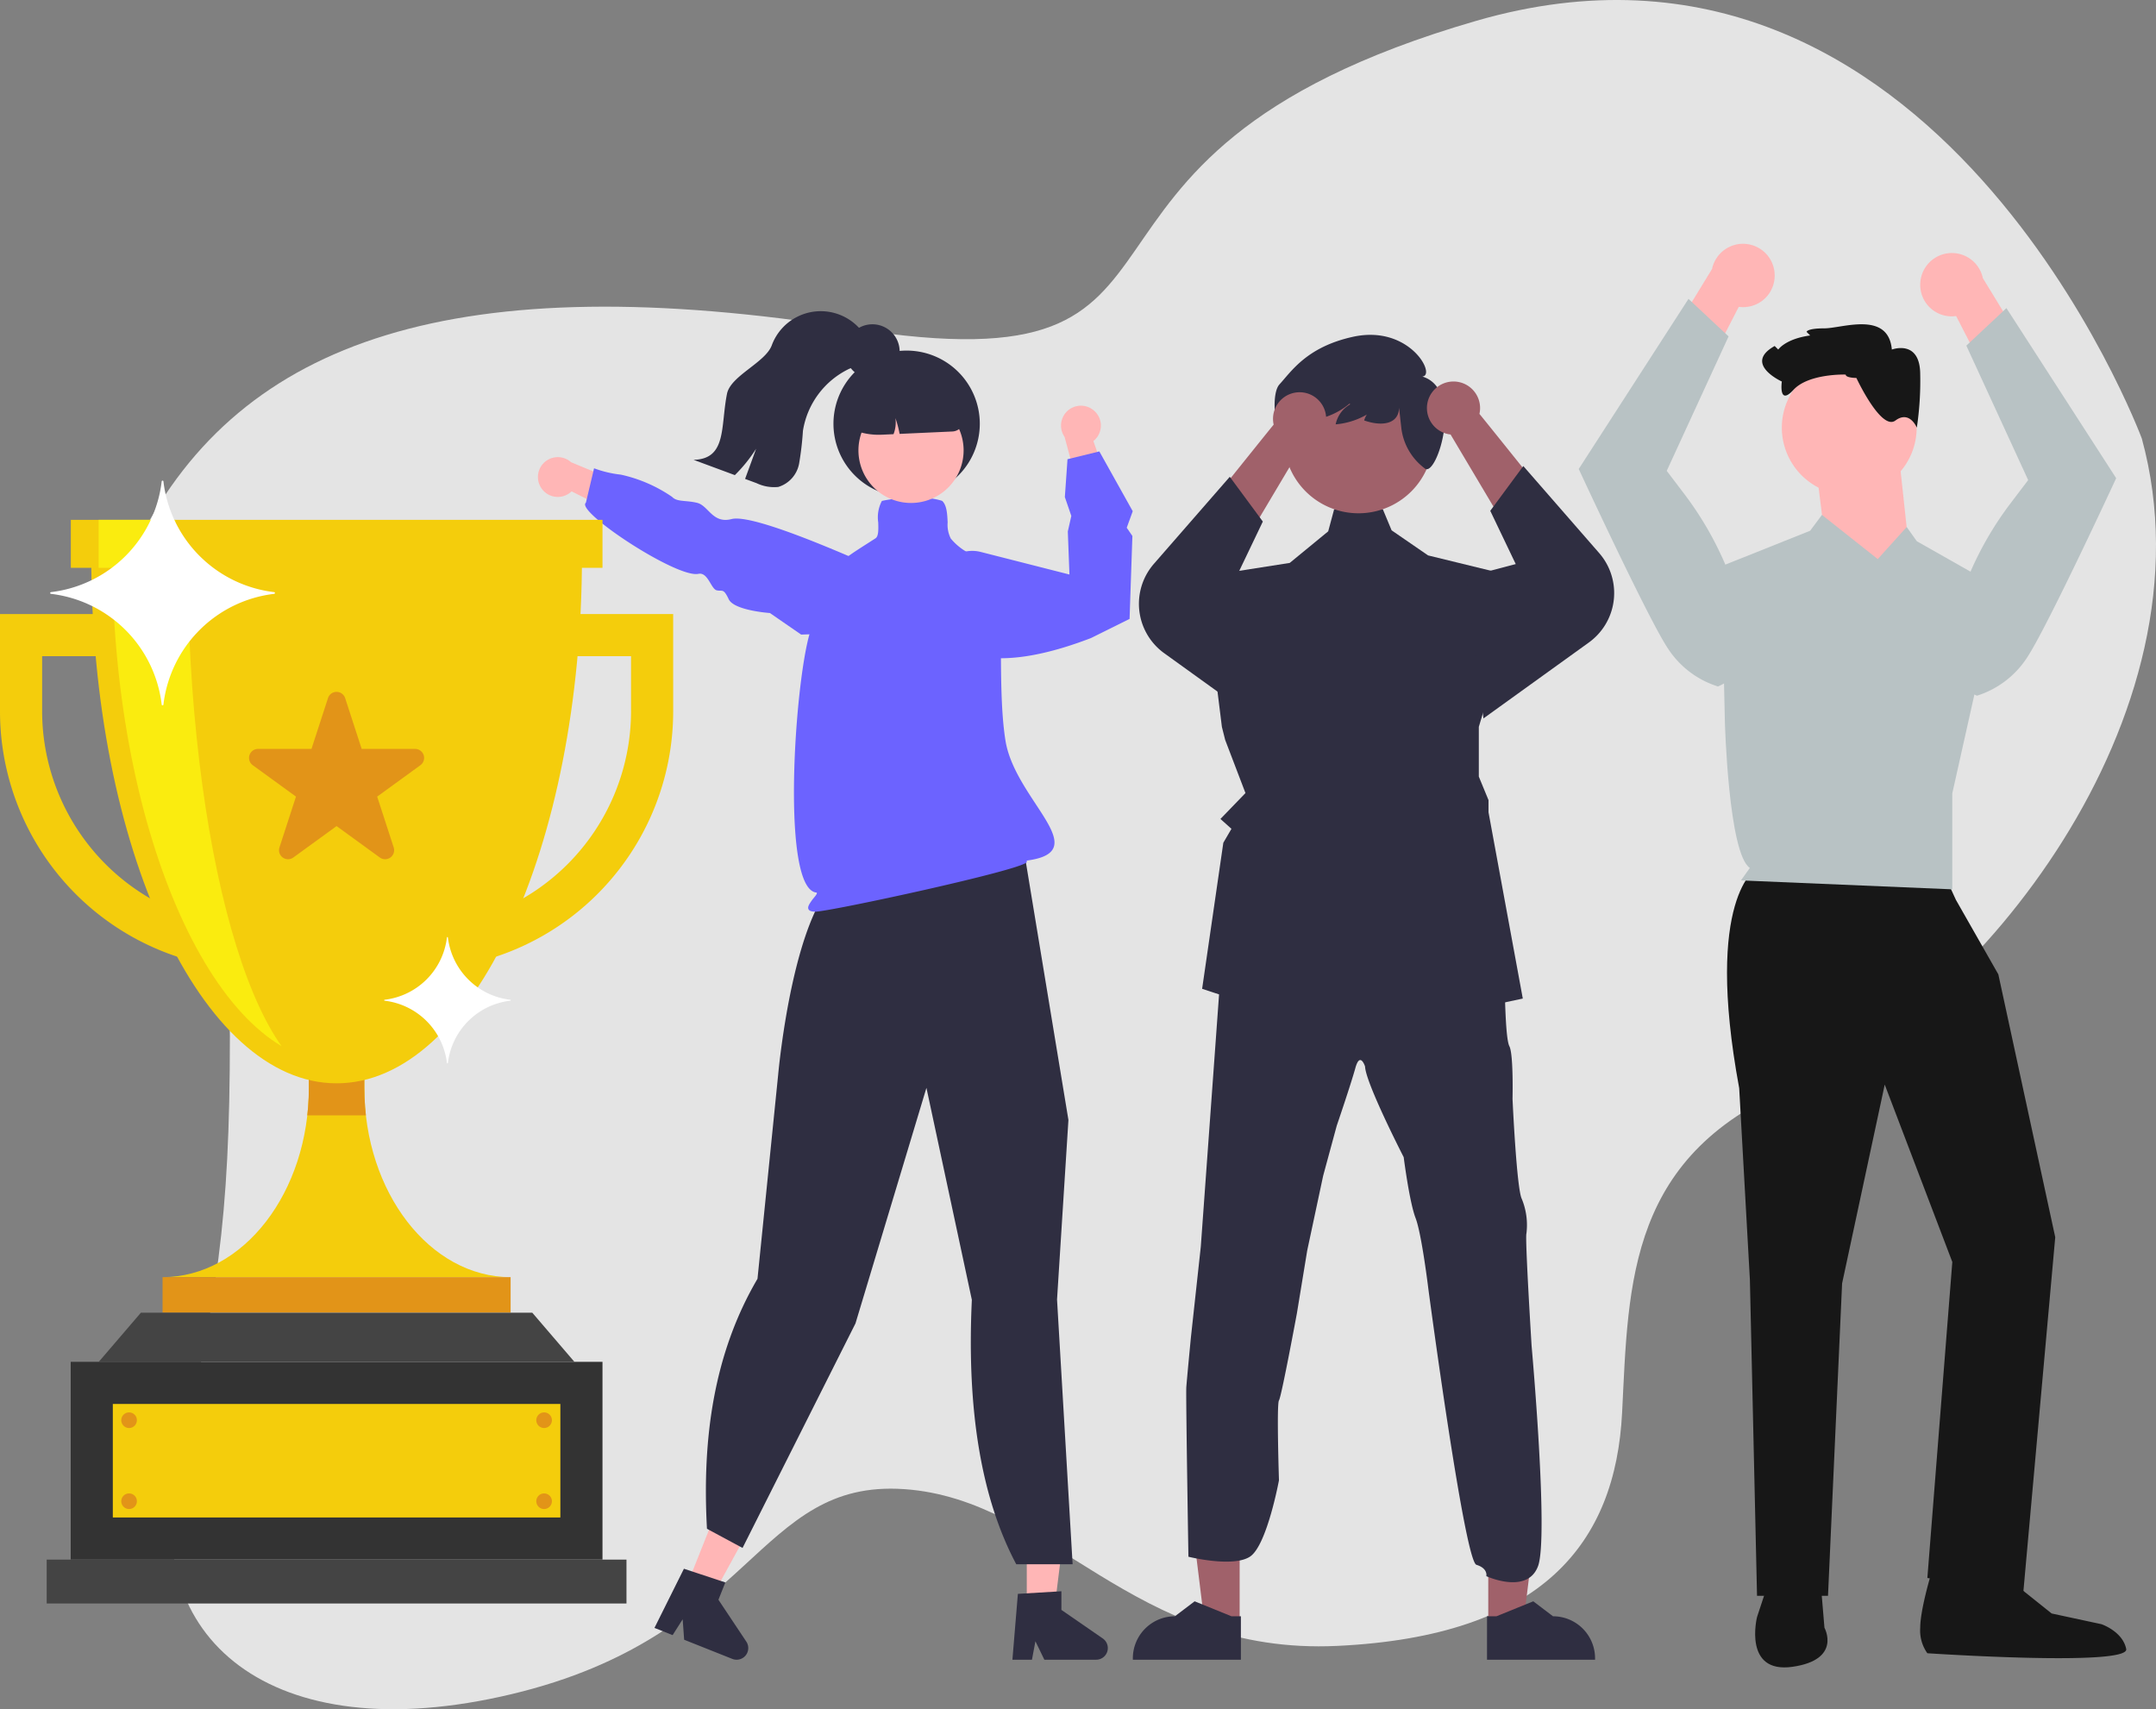<svg xmlns="http://www.w3.org/2000/svg" xmlns:xlink="http://www.w3.org/1999/xlink" id="Group_1459" data-name="Group 1459" width="311.07" height="246.647" viewBox="0 0 311.07 246.647"><rect x="0" y="0" width="311.07" height="246.647" fill="#808080" stroke="none"/><defs><clipPath id="clip-path"><rect id="Rectangle_2312" data-name="Rectangle 2312" width="311.07" height="246.647" fill="none"></rect></clipPath><clipPath id="clip-path-2"><path id="Path_3633" data-name="Path 3633" d="M62.788,265.461v7.588c0,15.065-9.468,27.322-21.109,27.322H91.9c-11.641,0-21.109-12.257-21.109-27.322v-7.588Z" transform="translate(-41.679 -265.461)" fill="none"></path></clipPath><clipPath id="clip-path-4"><path id="Path_3638" data-name="Path 3638" d="M28.812,144.856c.31,39.035,15,71.771,32.35,71.771S93.2,183.891,93.514,144.856Z" transform="translate(-28.812 -144.856)" fill="none"></path></clipPath></defs><g id="Group_1450" data-name="Group 1450"><g id="Group_1449" data-name="Group 1449" clip-path="url(#clip-path)"><path id="Path_3593" data-name="Path 3593" d="M321.285,63.275S291.717-16.23,225.28,3c-68.4,19.8-32.773,53.517-89.934,44.424S47.1,48.9,32.352,77.859s13.079,44.65,13.079,71.632-1.926,37.961-7.5,62.285S51.07,252.834,86.1,244.466s35.249-31.03,56.605-29.579,32.865,24.031,62.515,22.622,40.135-14.85,41.082-33.665.8-37.5,25.47-47.387S332.3,103.6,321.285,63.275" transform="translate(-12.262 0)" fill="#e4e4e4"></path><path id="Path_3594" data-name="Path 3594" d="M492.323,69.321a4.542,4.542,0,0,0,5.178,4.657l7.383,14.351L509,81.02l-7.642-12.508a4.566,4.566,0,0,0-9.033.808Z" transform="translate(-215.268 -28.371)" fill="#ffb6b6"></path><path id="Path_3595" data-name="Path 3595" d="M507.832,79.006l15.836,24.545-.052.113c-.06.129-3.646,7.875-7.121,14.969-.535,1.092-1.068,2.169-1.584,3.2q-.334.668-.659,1.307c-1.459,2.877-2.734,5.255-3.5,6.385a13.4,13.4,0,0,1-7.1,5.389l-.073.019-.07-.029a6.8,6.8,0,0,1-4.048-7.483,48.185,48.185,0,0,1,8.941-20.215l2.568-3.384-8.922-19.4Z" transform="translate(-218.343 -34.546)" fill="#b8c2c4"></path><path id="Path_3596" data-name="Path 3596" d="M312.018,401.008h-5.069l-2.412-19.553h7.482Z" transform="translate(-133.16 -166.792)" fill="#a0616a"></path><path id="Path_3597" data-name="Path 3597" d="M306.035,419.052H290.446v-.2a6.068,6.068,0,0,1,6.068-6.068l2.848-2.16,5.313,2.16h1.361Z" transform="translate(-126.998 -179.548)" fill="#2f2e41"></path><path id="Path_3598" data-name="Path 3598" d="M381.57,401.008h5.069l2.411-19.553h-7.482Z" transform="translate(-166.842 -166.792)" fill="#a0616a"></path><path id="Path_3599" data-name="Path 3599" d="M381.253,419.052h15.589v-.2a6.068,6.068,0,0,0-6.068-6.068l-2.847-2.16-5.313,2.16h-1.361Z" transform="translate(-166.704 -179.548)" fill="#2f2e41"></path><path id="Path_3600" data-name="Path 3600" d="M304.133,306.061c.075-1.116.67-7.286.67-7.286l1.426-13.086L308.742,251l.164-2.271L322.07,246.2l9-4.313,10.694,3.419,8.327,3.123s.015,1.336.079,2.952c.086,2.114.235,4.705.591,5.379.6,1.191.446,7.582.446,7.582s.591,13,1.337,14.43a9.9,9.9,0,0,1,.67,4.99c-.225.6.745,16.212.745,16.212s2.488,27.636.927,31.8-7.461,1.437-7.461,1.437.285-1.112-1.426-1.636-6.922-39.71-6.922-39.71-.97-8.035-1.86-10.338-1.711-8.772-1.711-8.772-5.5-10.709-5.575-13.09c0,0-.72-2.228-1.4.225s-2.688,8.327-2.688,8.327l-1.957,7.215-2.3,10.779-1.49,9.075s-2.231,12.045-2.587,12.565,0,11.525,0,11.525-1.725,9.371-4.164,11.008-8.9.026-8.9.026-.381-23.239-.306-24.355" transform="translate(-132.979 -105.767)" fill="#2f2e41"></path><path id="Path_3601" data-name="Path 3601" d="M310.706,163.876l2.926,7.663-3.611,3.737,1.59,1.422-1.173,2.011-3.059,21.078,16.768,5.528,5.647-6.154,4.452,6.154,19.4-4.121L348.7,174.315v-1.757l-1.4-3.393v-7.183L353.72,140.6l-13.738-3.353-5.265-3.622-1.268-3.045h-7.021l-.858,3.191-5.55,4.558-7.4,1.159-5.6,1.113-.713,1.549,1.425-.31,2.5,20.157Z" transform="translate(-133.935 -57.097)" fill="#2f2e41"></path><path id="Path_3602" data-name="Path 3602" d="M339.927,93.327A10.775,10.775,0,1,1,329.152,104.1a10.775,10.775,0,0,1,10.775-10.775" transform="translate(-143.923 -40.808)" fill="#a0616a"></path><path id="Path_3603" data-name="Path 3603" d="M327.482,93.023c1.754-1.909,3.948-5.4,10.594-6.872,8.212-1.813,12.093,5.606,10.022,5.727,6.055,1.833,2.165,14.365.429,13.315a.516.516,0,0,1-.043-.034,8.528,8.528,0,0,1-3.407-5.82l-.33-2.966c-.047,2.413-2.513,2.732-5.033,1.844a3.161,3.161,0,0,1,2.234-2.2A10.813,10.813,0,0,1,335.6,98.78a4.321,4.321,0,0,1,2.1-2.892l-.1-.1a10.387,10.387,0,0,1-3.331,1.886,3.926,3.926,0,0,1-4-.9,2.961,2.961,0,0,1-.569-1.025c.205,1.911-1.076,4.092-2.072,3.718-.828-.161-1.311-5.171-.143-6.442" transform="translate(-142.889 -37.545)" fill="#2f2e41"></path><path id="Path_3604" data-name="Path 3604" d="M369.255,105.476l9.8,16.487,7.243-3.421s-12.48-15.588-12.878-16.037a3.835,3.835,0,1,0-4.582,2.9A3.88,3.88,0,0,0,369.255,105.476Z" transform="translate(-159.965 -42.776)" fill="#a0616a"></path><path id="Path_3605" data-name="Path 3605" d="M378.428,155.925l15.208-10.956a8.789,8.789,0,0,0,1.994-12.269q-.239-.331-.506-.638l-10.945-12.555-4.768,6.461,3.675,7.684-7.116,1.877Z" transform="translate(-164.394 -52.254)" fill="#2f2e41"></path><path id="Path_3606" data-name="Path 3606" d="M320.711,108.23l-9.8,16.487-7.243-3.421s12.48-15.588,12.878-16.037a3.835,3.835,0,1,1,4.582,2.9,3.879,3.879,0,0,1-.418.07" transform="translate(-132.78 -43.98)" fill="#a0616a"></path><path id="Path_3607" data-name="Path 3607" d="M310.867,158.678l-15.208-10.956a8.789,8.789,0,0,1-1.994-12.269q.239-.331.506-.638l10.945-12.555,4.768,6.461-3.675,7.684,7.116,1.877Z" transform="translate(-127.681 -53.458)" fill="#2f2e41"></path><path id="Path_3608" data-name="Path 3608" d="M138.42,121.711a2.853,2.853,0,0,0,3.961.765,2.821,2.821,0,0,0,.391-.317l9.059,4.551-.617-5.232-8.508-3.519a2.868,2.868,0,0,0-4.285,3.753Z" transform="translate(-60.305 -51.255)" fill="#ffb6b6"></path><path id="Path_3609" data-name="Path 3609" d="M181.181,144.08l-4.51-3.111s-5.165-.35-5.942-1.992-.908-1.09-1.736-1.286-1.255-2.668-2.643-2.376c-3.123.656-17.812-9.05-16.227-10.263l1.178-4.968a15.989,15.989,0,0,0,3.865.916,20.955,20.955,0,0,1,7.4,3.213c.7.748,1.932.459,3.588.851s2.236,3.057,4.983,2.348c3.866-1,23.89,8.5,26.056,9.387,2.378.973,4.038,3.873,4.038,3.873l-.654,2.761Z" transform="translate(-65.589 -52.507)" fill="#6c63ff"></path><path id="Path_3610" data-name="Path 3610" d="M263.251,401.714h3.931l1.871-15.163h-5.8Z" transform="translate(-115.107 -169.021)" fill="#ffb6b6"></path><path id="Path_3611" data-name="Path 3611" d="M260.356,408.42l6.28-.375v2.69l5.971,4.124a1.681,1.681,0,0,1-.955,3.064h-7.477l-1.289-2.662-.5,2.662h-2.819Z" transform="translate(-113.495 -178.419)" fill="#2f2e41"></path><path id="Path_3612" data-name="Path 3612" d="M175.7,396.615l3.652,1.454,7.346-13.4-5.391-2.145Z" transform="translate(-76.824 -167.261)" fill="#ffb6b6"></path><path id="Path_3613" data-name="Path 3613" d="M172.046,402.272l5.974,1.975-.995,2.5,4.022,6.04a1.681,1.681,0,0,1-2.021,2.494l-6.947-2.765-.213-2.95-1.452,2.287-2.619-1.043Z" transform="translate(-73.369 -175.895)" fill="#2f2e41"></path><path id="Path_3614" data-name="Path 3614" d="M219.353,278.118,212.8,247.526l-10.236,33.99-16.208,32.231-.086.171-5.134-2.764c-.725-13.087,1-25.351,7.29-36.075l2.98-29.434c.092-1.006,2.315-24.617,9.355-28.8l2.061-4.7,20.506-5.065.075.084a15.679,15.679,0,0,1,3.756,7.873l6.127,37.119,0,.021-1.643,25.895,2.248,38.2H225.76q-7.546-14.2-6.407-38.154" transform="translate(-79.133 -90.544)" fill="#2f2e41"></path><path id="Path_3615" data-name="Path 3615" d="M276.823,104.764a2.854,2.854,0,0,1-.116,4.373l3.348,9.569-5.109-1.285-2.4-8.89a2.868,2.868,0,0,1,4.273-3.767Z" transform="translate(-118.951 -45.489)" fill="#ffb6b6"></path><path id="Path_3616" data-name="Path 3616" d="M206.65,187.34c-.552,0-.866-.108-.988-.34-.178-.341.131-.786.49-1.3.249-.36.979-1.074.62-1.118-5.44-.664-2.828-34.2-.471-38.635.479-.9-.028-2.283.512-3.811,1.474-4.174,3.485-5.458,7.491-8.013l1.016-.651c.455-.293.43-1.263.4-2.291a5.052,5.052,0,0,1,.5-3.061l.036-.048.059-.014c1.353-.313,5.905-.894,8.6,0l.037.012.028.028c.64.64.7,1.881.755,3.08a4.38,4.38,0,0,0,.452,2.319,8.4,8.4,0,0,0,5.943,3.026l.155,0,.016.155c1.942,3.7.422,17.423,1.771,25.949,1.371,8.663,13.083,16.037,3.055,17.346a.217.217,0,0,1,.007.225c-.605,1.132-28.406,7.144-30.487,7.144" transform="translate(-89.007 -55.785)" fill="#6c63ff"></path><path id="Path_3617" data-name="Path 3617" d="M267.65,139.929l-5.566,2.761c-10.725,4.12-16.33,3.117-19.146,1.55a6.905,6.905,0,0,1-3.546-4.342l0-.052.687-5.438a4.913,4.913,0,0,1,5.49-4.259,4.86,4.86,0,0,1,.6.113l12.805,3.259-.234-6.216.506-2.238-.934-2.721.383-5.464,4.593-1.124,4.818,8.63-.866,2.382.815,1.186,0,.055Z" transform="translate(-104.674 -50.616)" fill="#6c63ff"></path><path id="Path_3618" data-name="Path 3618" d="M224.245,89.9a10.557,10.557,0,1,1-10.557,10.557A10.557,10.557,0,0,1,224.245,89.9" transform="translate(-93.436 -39.309)" fill="#2f2e41"></path><path id="Path_3619" data-name="Path 3619" d="M227.466,102.013a7.587,7.587,0,1,1-7.369,7.8,7.587,7.587,0,0,1,7.369-7.8" transform="translate(-96.237 -44.604)" fill="#ffb6b6"></path><path id="Path_3620" data-name="Path 3620" d="M225.794,94.929l-3.075.087a7.32,7.32,0,0,0-7.1,7.516l0,.068.056.035a9.706,9.706,0,0,0,5.648,1.607l.173-.005,1.7-.077a4.694,4.694,0,0,0,.278-2.315,15.617,15.617,0,0,1,.6,2.274l7.625-.347a1.7,1.7,0,0,0,1.618-1.742,7.321,7.321,0,0,0-7.519-7.1" transform="translate(-94.277 -41.507)" fill="#2f2e41"></path><path id="Path_3621" data-name="Path 3621" d="M203.138,86.41a7.309,7.309,0,0,1-2.81,1.676,12.017,12.017,0,0,0-6.73,8.974,45.494,45.494,0,0,1-.553,4.727,4.35,4.35,0,0,1-3,3.373,5.862,5.862,0,0,1-3.133-.543q-.831-.306-1.661-.616.8-2.174,1.589-4.347a21.812,21.812,0,0,1-3.067,3.8l-5.959-2.207c4.836-.119,3.878-4.79,4.827-9.531.521-2.6,5.535-4.5,6.459-6.992a7.536,7.536,0,0,1,13.644-1.074c1,.367,1.077,1.912.4,2.757" transform="translate(-77.749 -34.892)" fill="#2f2e41"></path><path id="Path_3622" data-name="Path 3622" d="M220.62,83.156a3.931,3.931,0,1,1-3.931,3.931,3.932,3.932,0,0,1,3.931-3.931" transform="translate(-94.748 -36.36)" fill="#2f2e41"></path><path id="Path_3623" data-name="Path 3623" d="M447.115,222.563s-7.694,4.091-2.573,31.779L446.086,282l1.029,45.6h10.241l2.033-45.083,6.15-28.691,9.752,25.6-3.6,45.6,13.844,2.059,4.606-51.233-8.208-37.929-6.124-10.756-1.286-2.8Z" transform="translate(-193.609 -97.316)" fill="#171717" fill-rule="evenodd"></path><path id="Path_3624" data-name="Path 3624" d="M451.787,406.472l-1.518,4.606s-2.058,8.208,5.121,7.179c7.154-1.029,4.606-5.635,4.606-5.635l-.515-6.15Z" transform="translate(-196.762 -177.731)" fill="#171717"></path><path id="Path_3625" data-name="Path 3625" d="M493.865,402.928s-1.544,5.12-1.544,7.694a5.649,5.649,0,0,0,1.029,3.679s29.205,1.956,28.691-.617c-.515-2.548-3.577-3.576-3.577-3.576l-7.179-1.544-5.12-4.092L495.923,401.9Z" transform="translate(-215.269 -175.731)" fill="#171717"></path><path id="Path_3626" data-name="Path 3626" d="M466.564,111.836a9.727,9.727,0,1,0-9.727-9.727,9.741,9.741,0,0,0,9.727,9.727" transform="translate(-199.753 -40.395)" fill="#ffb6b6"></path><path id="Path_3627" data-name="Path 3627" d="M477.722,116.937l1.544,14.359-3.6,6.664-8.7-9.727-1.029-8.208Z" transform="translate(-203.732 -51.131)" fill="#ffb6b6"></path><path id="Path_3628" data-name="Path 3628" d="M463.9,138.408l-8.054-6.382-1.7,2.29-12.814,5.12.514,22.541s.515,18.939,3.6,21l-1.287,1.8,30.493,1.286V172.22L481.3,142.5l-11.76-6.665-1.466-2.058Z" transform="translate(-192.975 -57.729)" fill="#b8c2c4" fill-rule="evenodd"></path><path id="Path_3629" data-name="Path 3629" d="M465.387,90.9s-1.544,0-1.544-.489c0,0-5.352-.18-7.539,2.213s-1.673-1.209-1.673-1.209S449,88.862,453.6,86.289l.515.514s1.029-1.544,4.606-2.033l-.515-.515s0-.514,2.573-.514c2.548,0,9.212-2.573,9.727,3.062,0,0,4.092-1.544,4.092,3.6a45.411,45.411,0,0,1-.49,7.668s-1.029-2.548-3.087-1.029c-2.059,1.544-5.635-6.15-5.635-6.15" transform="translate(-197.547 -36.36)" fill="#171717" fill-rule="evenodd"></path><path id="Path_3630" data-name="Path 3630" d="M442.043,66.956a4.542,4.542,0,0,1-5.178,4.657l-7.383,14.351-4.114-7.309,7.642-12.508a4.566,4.566,0,0,1,9.033.808Z" transform="translate(-185.993 -27.337)" fill="#ffb6b6"></path><path id="Path_3631" data-name="Path 3631" d="M420.6,76.641l-15.836,24.545.052.113c.06.129,3.646,7.875,7.121,14.969.535,1.092,1.068,2.169,1.584,3.2q.334.668.659,1.307c1.459,2.877,2.734,5.256,3.5,6.385a13.4,13.4,0,0,0,7.1,5.389l.073.019.07-.029a6.8,6.8,0,0,0,4.048-7.483,48.186,48.186,0,0,0-8.941-20.215l-2.568-3.384,8.922-19.4Z" transform="translate(-176.983 -33.511)" fill="#b8c2c4"></path><path id="Path_3632" data-name="Path 3632" d="M70.788,273.049v-7.587h-8v7.587c0,15.065-9.468,27.323-21.109,27.323H91.9c-11.64,0-21.109-12.258-21.109-27.323" transform="translate(-18.224 -116.074)" fill="#f4cd0c"></path></g></g><g id="Group_1452" data-name="Group 1452" transform="translate(23.455 149.387)"><g id="Group_1451" data-name="Group 1451" clip-path="url(#clip-path-2)"><rect id="Rectangle_2313" data-name="Rectangle 2313" width="17.478" height="15.179" transform="translate(16.37 -3.615)" fill="#e29418"></rect></g></g><g id="Group_1454" data-name="Group 1454"><g id="Group_1453" data-name="Group 1453" clip-path="url(#clip-path)"><rect id="Rectangle_2314" data-name="Rectangle 2314" width="50.218" height="5.128" transform="translate(23.455 184.297)" fill="#e29418"></rect><path id="Path_3634" data-name="Path 3634" d="M23.419,139.455c-.006.591-.021,1.178-.021,1.773,0,42.016,15.848,76.076,35.4,76.076s35.4-34.06,35.4-76.076c0-.595-.015-1.182-.021-1.773Z" transform="translate(-10.231 -60.977)" fill="#f4cd0c"></path><path id="Path_3635" data-name="Path 3635" d="M91.048,163.539v7.939a31.274,31.274,0,0,1-31.239,31.239H37.319A31.274,31.274,0,0,1,6.079,171.478v-7.939Zm6.079-6.079H0v14.018A37.318,37.318,0,0,0,37.319,208.8h22.49a37.318,37.318,0,0,0,37.319-37.319Z" transform="translate(0 -68.85)" fill="#f4cd0c"></path><path id="Path_3636" data-name="Path 3636" d="M77.715,178.306l2.384,7.338h7.715a1.3,1.3,0,0,1,.763,2.348l-6.241,4.535,2.384,7.338a1.3,1.3,0,0,1-2,1.451l-6.241-4.535-6.242,4.535a1.3,1.3,0,0,1-2-1.451l2.384-7.338-6.241-4.535a1.3,1.3,0,0,1,.763-2.348h7.715l2.384-7.338a1.3,1.3,0,0,1,2.469,0" transform="translate(-27.917 -77.573)" fill="#e29418"></path></g></g><g id="Group_1456" data-name="Group 1456" transform="translate(16.214 81.517)"><g id="Group_1455" data-name="Group 1455" clip-path="url(#clip-path-4)"><path id="Path_3637" data-name="Path 3637" d="M37.3,141.228c0-.595.009-1.182.013-1.773H23.419c-.006.591-.021,1.178-.021,1.773,0,42.016,15.848,76.076,35.4,76.076-11.873,0-21.5-34.06-21.5-76.076" transform="translate(-26.445 -142.494)" fill="#faec0f"></path></g></g><g id="Group_1458" data-name="Group 1458"><g id="Group_1457" data-name="Group 1457" clip-path="url(#clip-path)"><rect id="Rectangle_2316" data-name="Rectangle 2316" width="76.708" height="6.923" transform="translate(10.22 75.016)" fill="#f4cd0c"></rect><rect id="Rectangle_2317" data-name="Rectangle 2317" width="11.061" height="6.923" transform="translate(14.23 75.016)" fill="#faec0f"></rect><path id="Path_3639" data-name="Path 3639" d="M93.949,343.7H25.325l6.079-7.092H87.869Z" transform="translate(-11.073 -147.183)" fill="#444"></path><rect id="Rectangle_2318" data-name="Rectangle 2318" width="76.729" height="28.54" transform="translate(10.199 196.518)" fill="#333"></rect><rect id="Rectangle_2319" data-name="Rectangle 2319" width="83.652" height="6.333" transform="translate(6.737 225.058)" fill="#444"></rect><path id="Path_3640" data-name="Path 3640" d="M45.17,139.336a18.252,18.252,0,0,1-15.961-15.961.126.126,0,0,0-.253,0,18.252,18.252,0,0,1-15.961,15.961.126.126,0,0,0,0,.253A18.252,18.252,0,0,1,28.956,155.55a.126.126,0,0,0,.253,0A18.252,18.252,0,0,1,45.17,139.589a.126.126,0,0,0,0-.253" transform="translate(-5.628 -53.892)" fill="#fff"></path><path id="Path_3641" data-name="Path 3641" d="M116.676,249.332a10.267,10.267,0,0,1-8.978-8.978.071.071,0,0,0-.142,0,10.268,10.268,0,0,1-8.979,8.978.071.071,0,0,0,0,.142,10.268,10.268,0,0,1,8.979,8.978.071.071,0,0,0,.142,0,10.268,10.268,0,0,1,8.978-8.978.071.071,0,0,0,0-.142" transform="translate(-43.073 -105.065)" fill="#fff"></path><rect id="Rectangle_2320" data-name="Rectangle 2320" width="64.571" height="16.381" transform="translate(16.278 202.597)" fill="#f4cd0c"></rect><path id="Path_3642" data-name="Path 3642" d="M33.344,363.306a1.126,1.126,0,1,1-1.126-1.126,1.126,1.126,0,0,1,1.126,1.126" transform="translate(-13.595 -158.364)" fill="#e29418"></path><path id="Path_3643" data-name="Path 3643" d="M33.344,384.083a1.126,1.126,0,1,1-1.126-1.126,1.126,1.126,0,0,1,1.126,1.126" transform="translate(-13.595 -167.449)" fill="#e29418"></path><path id="Path_3644" data-name="Path 3644" d="M139.753,363.306a1.126,1.126,0,1,1-1.126-1.126,1.126,1.126,0,0,1,1.126,1.126" transform="translate(-60.123 -158.364)" fill="#e29418"></path><path id="Path_3645" data-name="Path 3645" d="M139.753,384.083a1.126,1.126,0,1,1-1.126-1.126,1.126,1.126,0,0,1,1.126,1.126" transform="translate(-60.123 -167.449)" fill="#e29418"></path></g></g></svg>